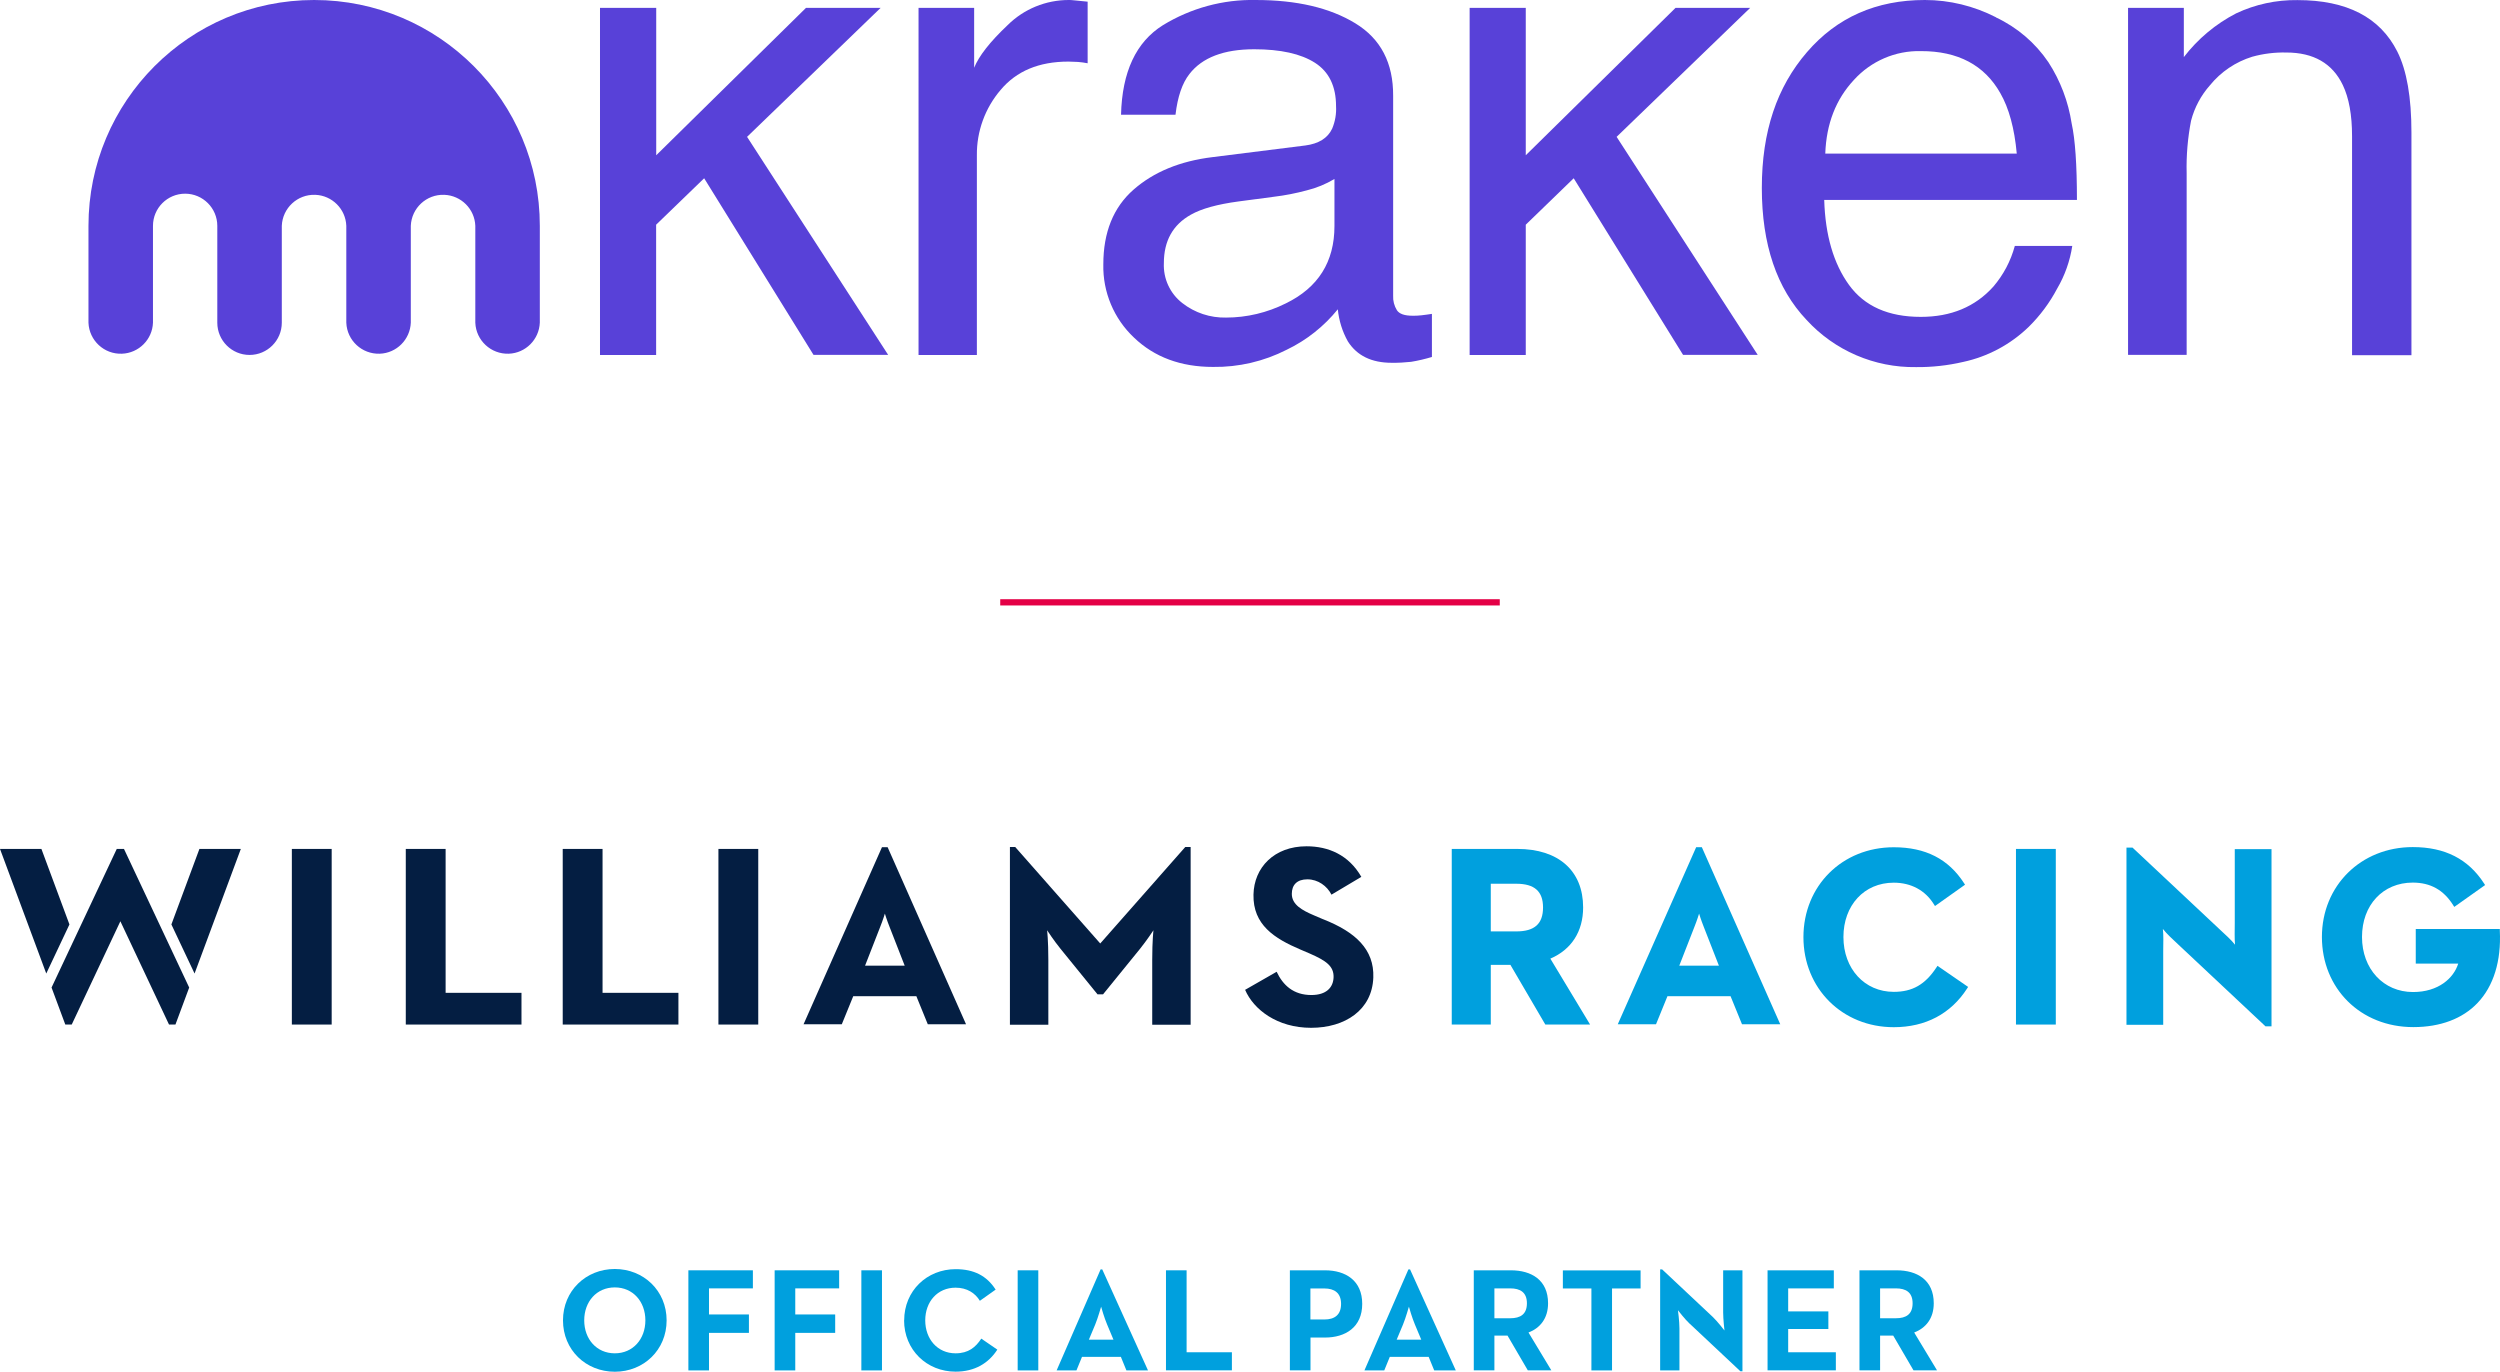 <svg viewBox="0 0 283.71 155.67" xmlns="http://www.w3.org/2000/svg" id="Layer_2">
  <defs>
    <style>
      .cls-1 {
        fill: #041e42;
      }

      .cls-2 {
        fill: #00a0de;
      }

      .cls-3 {
        fill: #e40046;
      }

      .cls-4 {
        fill: #5841d8;
      }
    </style>
  </defs>
  <g id="Layer_3">
    <g>
      <rect height="19.93" width="4.52" y="96.34" x="81.53" class="cls-1"></rect>
      <polygon points="68.38 96.34 63.86 96.34 63.86 116.27 76.99 116.27 76.99 112.67 68.38 112.67 68.38 96.34" class="cls-1"></polygon>
      <path d="m124.86,107.07l-9.65-10.95h-.6v20.17h4.36v-7.34c0-2.25-.14-3.38-.14-3.38,0,0,.77,1.18,1.52,2.1l4.2,5.17h.63l4.2-5.17c.75-.93,1.52-2.1,1.52-2.1,0,0-.14,1.13-.14,3.38v7.34h4.36v-20.17h-.61l-9.65,10.95Z" class="cls-1"></path>
      <path d="m150.15,104.32l-1.03-.44c-1.34-.57-2.52-1.21-2.52-2.44,0-1,.57-1.65,1.77-1.65s2.24.76,2.73,1.74l3.39-2.02c-1.43-2.49-3.73-3.47-6.22-3.47-3.67,0-5.96,2.41-6.02,5.49-.07,3.42,2.37,4.97,5.33,6.23l1.03.44c1.88.82,2.76,1.44,2.73,2.69-.03,1.17-.82,2.03-2.52,2.03-2.03,0-3.22-1.11-3.94-2.64l-3.58,2.05c.97,2.25,3.65,4.31,7.49,4.31s6.93-2.01,7.06-5.71c.11-3.19-2.02-5.16-5.69-6.61" class="cls-1"></path>
      <rect height="19.93" width="4.52" y="96.34" x="33.12" class="cls-1"></rect>
      <polygon points="50.57 96.34 46.05 96.34 46.05 116.27 59.18 116.27 59.18 112.67 50.57 112.67 50.57 96.34" class="cls-1"></polygon>
      <path d="m100.42,109.59h-2.25s1.71-4.38,1.71-4.38c.33-.82.54-1.53.54-1.53,0,0,.21.71.54,1.53l1.71,4.38h-2.25Zm.32-13.45h-.65l-8.9,20.1h4.34l1.3-3.19h7.16l1.3,3.19h4.34l-8.9-20.1Z" class="cls-1"></path>
      <rect height="19.93" width="4.52" y="96.34" x="228.78" class="cls-2"></rect>
      <path d="m219.88,109.6l-.12.18c-1.28,1.95-2.73,2.78-4.85,2.78-3.31,0-5.71-2.62-5.71-6.22s2.35-6.17,5.71-6.17c1.97,0,3.58.87,4.56,2.46l.12.19,3.41-2.42-.11-.17c-1.77-2.75-4.38-4.08-7.98-4.08-5.85,0-10.25,4.38-10.25,10.2s4.41,10.22,10.25,10.22c3.6,0,6.48-1.52,8.33-4.4l.11-.17-3.47-2.39Z" class="cls-2"></path>
      <path d="m283.69,105.63v-.2h-9.54v3.92h4.82c-.51,1.65-2.24,3.23-5.13,3.23-3.36,0-5.79-2.63-5.79-6.25s2.37-6.17,5.76-6.17c2.01,0,3.51.84,4.59,2.57l.12.19,3.5-2.48-.11-.17c-1.8-2.79-4.45-4.14-8.1-4.14-5.88,0-10.31,4.38-10.31,10.2s4.36,10.23,10.37,10.23c3.07,0,5.59-.95,7.29-2.74,1.82-1.91,2.7-4.75,2.53-8.19" class="cls-2"></path>
      <path d="m253.61,96.36v8.39c0,.88-.04,1.7.03,2.46-.48-.6-1.1-1.14-1.72-1.72l-9.85-9.24-.06-.06h-.69v20.11h4.17v-8.39c0-.91.05-1.73-.04-2.49.48.6,1.09,1.15,1.73,1.75l9.85,9.24.06.06h.69v-20.11h-4.17Z" class="cls-2"></path>
      <path d="m175.11,102.98c0,1.86-.96,2.72-3.04,2.72h-2.89v-5.41h2.89c2.07,0,3.04.86,3.04,2.69m.83,5.81c2.4-1.03,3.72-3.09,3.72-5.81,0-4.16-2.79-6.64-7.47-6.64h-7.44v19.93h4.43v-6.77h2.23l3.96,6.77h5.08l-4.51-7.48Z" class="cls-2"></path>
      <path d="m192.82,109.59h-2.25s1.71-4.38,1.71-4.38c.33-.82.54-1.53.54-1.53,0,0,.21.71.54,1.53l1.71,4.38h-2.25Zm.32-13.45h-.65l-8.9,20.1h4.34l1.3-3.19h7.16l1.3,3.19h4.34l-8.9-20.1Z" class="cls-2"></path>
      <path d="m19.45,104.91l3.18-8.57h4.7l-5.25,14.14-2.63-5.57Zm-11.57,0l-3.18-8.57H0s5.25,14.14,5.25,14.14l2.63-5.57Zm6.2-8.57h-.83l-7.4,15.73,1.56,4.2h.73l5.52-11.72,5.52,11.72h.73l1.56-4.2-7.4-15.73Z" class="cls-1"></path>
      <rect height=".71" width="56.69" y="68" x="113.51" class="cls-3"></rect>
      <g>
        <path d="m63.89,149.84c0-3.36,2.61-5.83,5.88-5.83s5.88,2.47,5.88,5.83-2.6,5.83-5.88,5.83-5.88-2.47-5.88-5.83Zm9.35,0c0-2.12-1.4-3.74-3.47-3.74s-3.47,1.62-3.47,3.74,1.4,3.74,3.47,3.74,3.47-1.62,3.47-3.74Z" class="cls-2"></path>
        <path d="m78.13,144.16h7.31v2.05h-4.98v2.96h4.53v2.09h-4.53v4.26h-2.34v-11.36Z" class="cls-2"></path>
        <path d="m87.92,144.16h7.31v2.05h-4.98v2.96h4.53v2.09h-4.53v4.26h-2.34v-11.36Z" class="cls-2"></path>
        <path d="m97.75,144.16h2.34v11.36h-2.34v-11.36Z" class="cls-2"></path>
        <path d="m102.61,149.84c0-3.36,2.59-5.81,5.84-5.81,2.05,0,3.52.73,4.54,2.32l-1.79,1.27c-.53-.87-1.45-1.49-2.76-1.49-2.05,0-3.44,1.59-3.44,3.71s1.39,3.74,3.44,3.74c1.47,0,2.29-.7,2.92-1.67l1.82,1.25c-.99,1.54-2.56,2.5-4.74,2.5-3.26,0-5.84-2.47-5.84-5.83Z" class="cls-2"></path>
        <path d="m115.49,144.16h2.34v11.36h-2.34v-11.36Z" class="cls-2"></path>
        <path d="m124.89,144.06h.2l5.19,11.46h-2.45l-.63-1.54h-4.41l-.63,1.54h-2.25l4.99-11.46Zm1.47,7.97l-.72-1.72c-.32-.75-.65-1.9-.68-2.02-.02.05-.35,1.24-.67,2.02l-.72,1.72h2.79Z" class="cls-2"></path>
        <path d="m132.32,144.16h2.34v9.3h5.14v2.05h-7.48v-11.36Z" class="cls-2"></path>
        <path d="m146.38,144.16h3.99c2.32,0,4.22,1.15,4.22,3.81s-1.92,3.82-4.22,3.82h-1.65v3.72h-2.34v-11.36Zm3.92,5.58c1.15,0,1.89-.52,1.89-1.77s-.77-1.75-1.89-1.75h-1.59v3.52h1.59Z" class="cls-2"></path>
        <path d="m159.82,144.06h.2l5.19,11.46h-2.45l-.63-1.54h-4.41l-.63,1.54h-2.25l4.99-11.46Zm1.47,7.97l-.72-1.72c-.32-.75-.65-1.9-.68-2.02-.02.05-.35,1.24-.67,2.02l-.72,1.72h2.79Z" class="cls-2"></path>
        <path d="m167.25,144.16h4.21c2.32,0,4.22,1.09,4.22,3.74,0,1.72-.9,2.81-2.22,3.32l2.59,4.29h-2.67l-2.3-3.94h-1.49v3.94h-2.34v-11.36Zm4.14,5.44c1.15,0,1.89-.45,1.89-1.7s-.77-1.69-1.89-1.69h-1.8v3.39h1.8Z" class="cls-2"></path>
        <path d="m180.6,146.22h-3.24v-2.05h8.82v2.05h-3.24v9.3h-2.34v-9.3Z" class="cls-2"></path>
        <path d="m191.77,150.24c-.57-.53-1.35-1.55-1.35-1.55,0,0,.17,1.25.17,2.07v4.76h-2.19v-11.46h.23l5.73,5.38c.55.52,1.34,1.55,1.34,1.55,0,0-.15-1.29-.15-2.07v-4.76h2.19v11.46h-.23l-5.73-5.38Z" class="cls-2"></path>
        <path d="m200.6,144.16h7.51v2.05h-5.18v2.61h4.56v2h-4.56v2.64h5.41v2.05h-7.75v-11.36Z" class="cls-2"></path>
        <path d="m211.02,144.16h4.21c2.32,0,4.22,1.09,4.22,3.74,0,1.72-.9,2.81-2.22,3.32l2.59,4.29h-2.67l-2.3-3.94h-1.49v3.94h-2.34v-11.36Zm4.14,5.44c1.15,0,1.89-.45,1.89-1.7s-.77-1.69-1.89-1.69h-1.8v3.39h1.8Z" class="cls-2"></path>
      </g>
      <g id="Layer_1-2">
        <path d="m35.65,0C21.5,0,10.04,11.48,10.04,25.63h0v10.99c.08,2.02,1.78,3.6,3.8,3.52,1.91-.07,3.45-1.61,3.52-3.52v-10.99c0-2.02,1.64-3.65,3.65-3.65s3.65,1.64,3.65,3.65v10.99c0,2.02,1.64,3.66,3.66,3.66,2.02,0,3.66-1.64,3.66-3.66v-10.99c.08-2.02,1.78-3.6,3.8-3.52,1.91.07,3.45,1.61,3.52,3.52v10.99c.08,2.02,1.78,3.59,3.8,3.52,1.91-.07,3.44-1.61,3.52-3.52v-10.99c.08-2.02,1.78-3.6,3.8-3.52,1.91.07,3.45,1.61,3.52,3.52v10.99c.08,2.02,1.78,3.59,3.8,3.52,1.91-.07,3.44-1.61,3.52-3.52v-10.99C61.27,11.48,49.8,0,35.65,0Z" class="cls-4"></path>
        <path d="m68.1.89h6.37v16.73L91.47.89h8.47l-15.16,14.64,16.01,24.74h-8.47l-12.41-20.04-5.45,5.27v14.79h-6.37V.89Z" class="cls-4"></path>
        <path d="m104.25.89h6.3v6.8c.53-1.32,1.78-2.93,3.79-4.83C116.19,1.02,118.69,0,121.29,0,121.41,0,121.62,0,121.92.04s.8.07,1.51.15v6.99c-.36-.07-.72-.12-1.09-.15-.33,0-.7-.04-1.09-.04-3.34,0-5.9,1.07-7.7,3.22-1.76,2.06-2.72,4.7-2.69,7.41v22.67h-6.62V.89Z" class="cls-4"></path>
        <path d="m148.13,16.51c1.52-.2,2.54-.83,3.05-1.91.34-.81.49-1.68.44-2.55,0-2.26-.8-3.91-2.4-4.93-1.6-1.02-3.9-1.53-6.89-1.53-3.45,0-5.9.94-7.35,2.81-.81,1.03-1.34,2.57-1.58,4.62h-6.18c.12-4.86,1.7-8.25,4.75-10.16,3.17-1.94,6.83-2.94,10.54-2.86,4.64,0,8.4.88,11.29,2.64,2.89,1.76,4.32,4.5,4.3,8.24v22.67c-.03.58.12,1.16.43,1.66.28.42.87.62,1.79.62.3,0,.62,0,1-.05s.76-.09,1.18-.16v4.89c-.77.23-1.56.42-2.36.55-.73.08-1.47.12-2.21.11-2.28,0-3.94-.81-4.97-2.43-.63-1.12-1.01-2.36-1.14-3.64-1.57,1.94-3.55,3.51-5.8,4.59-2.59,1.32-5.45,1.99-8.36,1.95-3.66,0-6.65-1.11-8.96-3.32-2.29-2.15-3.56-5.18-3.49-8.32,0-3.64,1.14-6.47,3.43-8.48,2.29-2.01,5.28-3.24,8.96-3.69l10.52-1.32Zm-13.96,17.88c1.42,1.11,3.17,1.69,4.97,1.65,2.35,0,4.68-.56,6.78-1.61,3.68-1.79,5.52-4.72,5.52-8.78v-5.34c-.97.58-2.03,1.02-3.13,1.29-1.23.33-2.48.58-3.75.73l-4,.53c-2.4.32-4.21.82-5.41,1.5-2.06,1.15-3.07,2.99-3.07,5.5-.08,1.76.7,3.45,2.09,4.53Z" class="cls-4"></path>
        <path d="m166.78.89h6.37v16.73L190.15.89h8.47l-15.16,14.64,16.01,24.74h-8.47l-12.41-20.04-5.44,5.27v14.79h-6.37V.89h0Z" class="cls-4"></path>
        <path d="m226.5,1.97c2.41,1.13,4.47,2.89,5.96,5.09,1.36,2.1,2.26,4.47,2.64,6.95.4,1.81.6,4.71.6,8.68h-28.68c.12,4.01,1.06,7.22,2.81,9.64,1.75,2.42,4.47,3.63,8.15,3.63,3.43,0,6.17-1.14,8.23-3.43,1.15-1.34,1.98-2.92,2.44-4.62h6.52c-.26,1.7-.84,3.35-1.71,4.83-.85,1.61-1.94,3.08-3.24,4.36-2.06,1.99-4.63,3.37-7.42,3.97-1.76.41-3.56.61-5.37.59-4.71.07-9.23-1.88-12.41-5.35-3.39-3.57-5.08-8.57-5.08-14.98s1.71-11.46,5.12-15.41C208.46,1.97,212.93,0,218.44,0c2.81,0,5.57.68,8.07,1.96Zm2.37,15.46c-.26-2.87-.89-5.16-1.86-6.85-1.8-3.19-4.81-4.79-9.02-4.78-2.89-.07-5.66,1.13-7.6,3.27-2.05,2.2-3.13,4.98-3.25,8.36h21.73Z" class="cls-4"></path>
        <path d="m241.5.89h6.33v5.59c1.59-2.07,3.61-3.76,5.93-4.96,2.18-1.03,4.56-1.54,6.96-1.51,5.6,0,9.38,1.95,11.34,5.85,1.07,2.13,1.6,5.19,1.6,9.18v25.27h-6.74V15.45c0-2.4-.35-4.34-1.05-5.8-1.18-2.46-3.32-3.69-6.41-3.69-1.31-.03-2.61.13-3.87.48-1.88.58-3.55,1.71-4.79,3.23-1.02,1.15-1.76,2.53-2.15,4.03-.38,1.96-.55,3.95-.5,5.94v20.63h-6.65V.89Z" class="cls-4"></path>
      </g>
    </g>
  </g>
</svg>